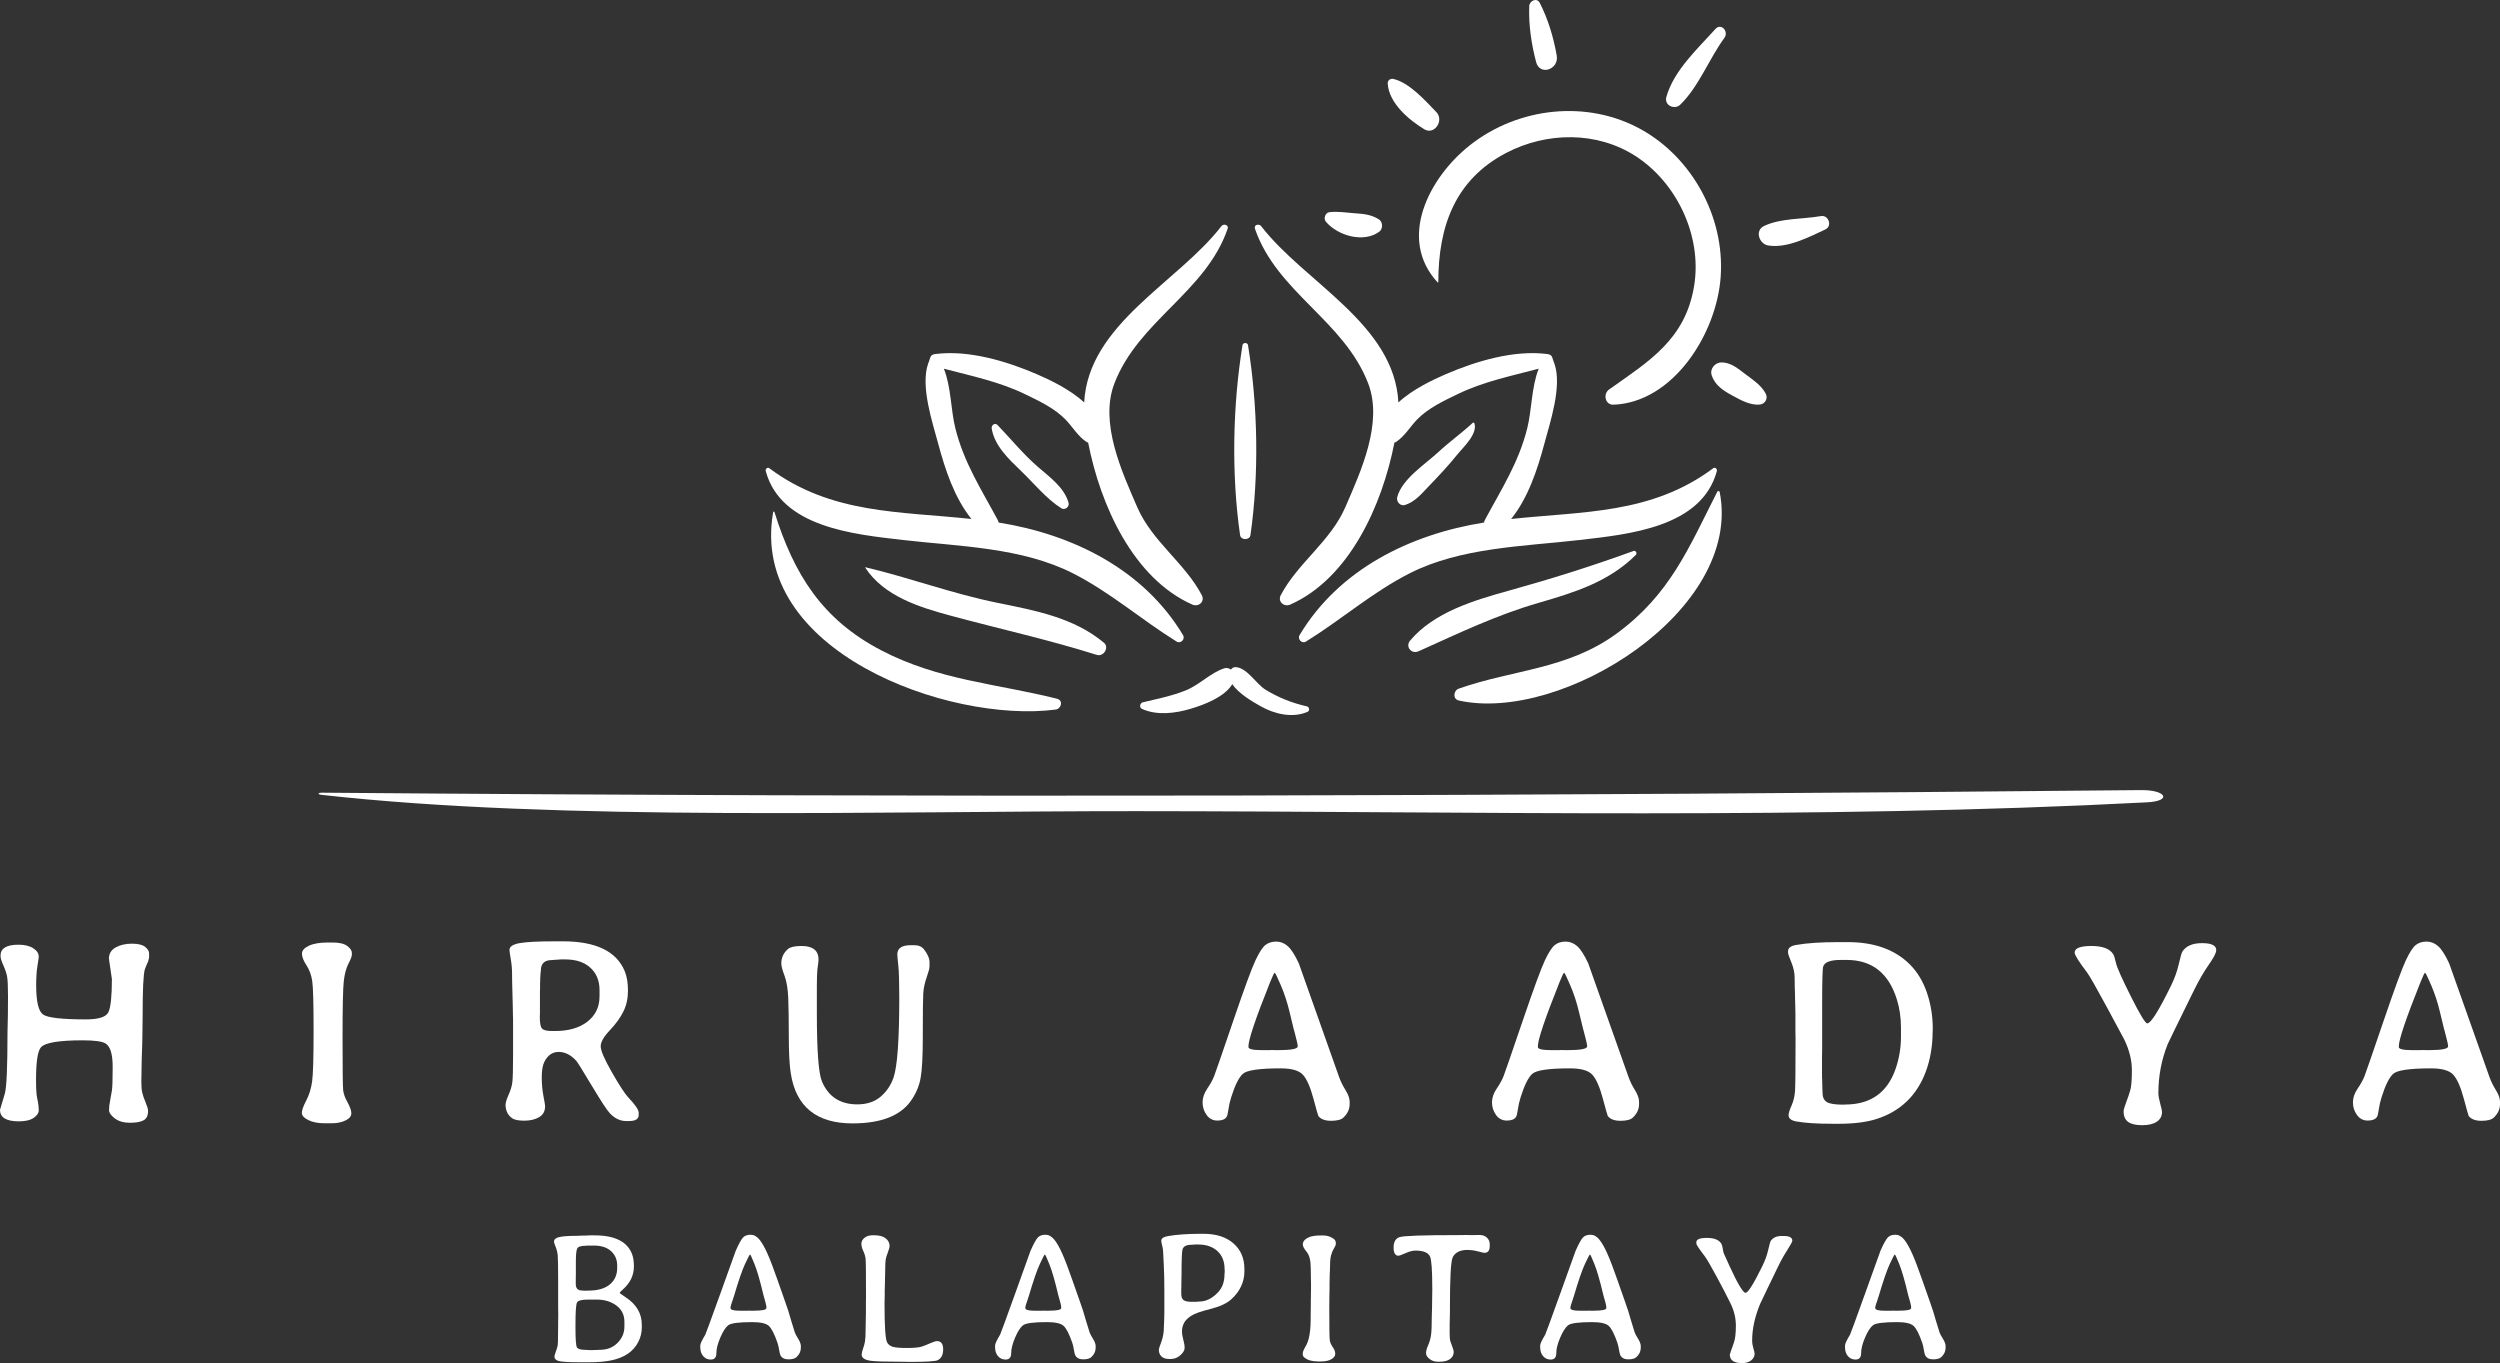 <?xml version="1.0" encoding="utf-8"?>
<!-- Generator: Adobe Illustrator 16.0.4, SVG Export Plug-In . SVG Version: 6.00 Build 0)  -->
<!DOCTYPE svg PUBLIC "-//W3C//DTD SVG 1.1//EN" "http://www.w3.org/Graphics/SVG/1.1/DTD/svg11.dtd">
<svg version="1.1" id="Ebene_1" xmlns="http://www.w3.org/2000/svg" xmlns:xlink="http://www.w3.org/1999/xlink" x="0px" y="0px"
	 width="187.772px" height="102.379px" viewBox="0 0 187.772 102.379" enable-background="new 0 0 187.772 102.379"
	 xml:space="preserve">
<rect x="0" y="0" width="187.772" height="102.379" fill="#333333" stroke="none"/>
<g>
	<g>
		<path fill="#FFFFFF" d="M160.805,59.344c-45.442,0.445-91.148,0.578-136.592,0.194c-0.363-0.005-0.368,0.125-0.08,0.16
			c17.875,2.012,42.318,1.216,61.239,1.227c25.172,0.013,51.025,0.641,75.888-0.663C163.153,60.164,162.717,59.326,160.805,59.344"
			/>
	</g>
	<g>
		<path fill="#FFFFFF" d="M8.404,73.537l-0.223-1.533c0-0.375,0.17-0.657,0.509-0.845c0.34-0.188,0.744-0.281,1.213-0.281
			c0.469,0,0.802,0.081,1,0.242c0.197,0.162,0.296,0.324,0.296,0.485v0.32l-0.078,0.301l-0.126,0.281l-0.117,0.302
			c-0.11,0.362-0.165,1.52-0.165,3.474l-0.02,1.611c0,0.181-0.006,0.449-0.019,0.806l-0.029,0.814
			c-0.02,0.815-0.029,1.399-0.029,1.752s0.024,0.628,0.073,0.825c0.049,0.197,0.133,0.438,0.252,0.723
			c0.12,0.285,0.18,0.492,0.18,0.621c0,0.35-0.112,0.586-0.335,0.709s-0.566,0.185-1.029,0.185c-0.462,0-0.839-0.108-1.13-0.325
			s-0.437-0.429-0.437-0.636s0.027-0.445,0.083-0.714c0.055-0.269,0.1-0.525,0.136-0.771c0.035-0.245,0.053-0.834,0.053-1.766
			s-0.175-1.511-0.524-1.737c-0.246-0.162-0.822-0.243-1.728-0.243c-1.779,0-2.824,0.175-3.135,0.524
			c-0.246,0.278-0.369,1.094-0.369,2.445c0,0.505,0.013,0.864,0.039,1.077l0.048,0.311l0.058,0.282
			c0.039,0.22,0.058,0.428,0.058,0.626c0,0.197-0.126,0.383-0.378,0.558c-0.252,0.175-0.627,0.262-1.125,0.262
			C0.469,84.221,0,83.934,0,83.358c0-0.013,0.12-0.414,0.359-1.203c0.136-0.453,0.204-1.99,0.204-4.61l0.009-0.397
			c0.006-0.369,0.013-0.66,0.02-0.874c0.006-0.213,0.01-0.697,0.01-1.45c0-0.754-0.024-1.254-0.073-1.5
			c-0.048-0.245-0.143-0.521-0.281-0.824c-0.139-0.305-0.209-0.544-0.209-0.719c0-0.55,0.45-0.825,1.349-0.825
			c0.466,0,0.836,0.09,1.111,0.268c0.275,0.178,0.412,0.39,0.412,0.636c0,0.058-0.032,0.284-0.097,0.679
			c-0.065,0.395-0.097,0.884-0.097,1.466c0,1.21,0.17,1.939,0.509,2.188c0.34,0.249,1.416,0.373,3.227,0.373
			c0.951,0,1.514-0.179,1.688-0.538S8.404,74.837,8.404,73.537z"/>
		<path fill="#FFFFFF" d="M24.933,84.367h-0.553c-0.499,0-0.907-0.08-1.228-0.242s-0.48-0.342-0.48-0.539s0.11-0.506,0.33-0.927
			c0.22-0.42,0.367-0.896,0.441-1.427c0.074-0.53,0.111-1.807,0.111-3.828s-0.034-3.261-0.102-3.717s-0.213-0.854-0.437-1.193
			c-0.223-0.34-0.334-0.628-0.334-0.864s0.173-0.435,0.519-0.597s0.82-0.242,1.422-0.242h0.369c0.492,0,0.854,0.085,1.087,0.257
			c0.233,0.171,0.35,0.348,0.35,0.528v0.137c0,0.116-0.086,0.339-0.257,0.669s-0.288,0.767-0.35,1.311
			c-0.062,0.543-0.092,1.981-0.092,4.313c0,2.333,0.016,3.632,0.048,3.896c0.032,0.266,0.142,0.566,0.33,0.902
			c0.188,0.337,0.281,0.61,0.281,0.82s-0.144,0.387-0.432,0.529C25.668,84.295,25.327,84.367,24.933,84.367z"/>
		<path fill="#FFFFFF" d="M38.47,73.944c-0.007-0.188-0.01-0.461-0.01-0.819c0-0.359-0.033-0.724-0.097-1.092
			c-0.064-0.369-0.097-0.596-0.097-0.68c0-0.252,0.252-0.424,0.757-0.515c0.504-0.091,1.391-0.136,2.659-0.136h0.602
			c2.471,0,4.018,0.747,4.639,2.242c0.162,0.395,0.243,0.881,0.243,1.46s-0.113,1.101-0.34,1.562
			c-0.226,0.463-0.567,0.936-1.023,1.417c-0.456,0.482-0.685,0.883-0.685,1.203s0.28,0.971,0.84,1.951
			c0.56,0.98,0.972,1.612,1.237,1.897c0.518,0.543,0.776,0.922,0.776,1.135v0.175c0,0.305-0.24,0.456-0.718,0.456H47.02
			c-0.44,0-0.844-0.193-1.213-0.582c-0.214-0.227-0.667-0.917-1.359-2.072c-0.692-1.154-1.077-1.773-1.155-1.858
			c-0.408-0.452-0.851-0.679-1.33-0.679c-0.479,0-0.841,0.256-1.087,0.767c-0.123,0.252-0.185,0.631-0.185,1.135
			c0,0.505,0.042,0.976,0.126,1.412c0.084,0.438,0.126,0.688,0.126,0.753c0,0.382-0.15,0.659-0.451,0.834s-0.675,0.263-1.121,0.263
			s-0.757-0.068-0.932-0.204c-0.311-0.239-0.466-0.569-0.466-0.99c0-0.161,0.076-0.412,0.228-0.752s0.246-0.655,0.282-0.946
			c0.035-0.291,0.053-0.957,0.053-1.999v-2.756l-0.01-0.291c-0.006-0.194-0.01-0.389-0.01-0.583l-0.029-1.145L38.47,73.944z
			 M41.449,77.438h0.242c1.022,0,1.834-0.236,2.436-0.709c0.602-0.472,0.903-1.103,0.903-1.892v-0.476
			c0-0.699-0.229-1.257-0.685-1.675c-0.456-0.417-1.088-0.626-1.897-0.626h-0.34l-0.087,0.01l-0.33,0.02
			c-0.116,0.014-0.197,0.02-0.242,0.02c-0.55,0-0.825,0.262-0.825,0.786l-0.029,0.252l-0.02,0.359c0,0.059,0,0.116,0,0.175
			l-0.01,0.097v0.446l-0.01,0.272v1.63l-0.01,0.271c0,0.447,0.055,0.731,0.165,0.854S41.067,77.438,41.449,77.438z"/>
		<path fill="#FFFFFF" d="M60.209,71.052c0.848,0,1.271,0.343,1.271,1.028l-0.02,0.233l-0.068,0.514
			c-0.026,0.298-0.039,0.719-0.039,1.262v1.999c0,2.809,0.126,4.517,0.378,5.125c0.479,1.151,1.362,1.73,2.649,1.736
			c0.725,0,1.312-0.192,1.761-0.577s0.771-0.858,0.966-1.422c0.291-0.834,0.437-2.843,0.437-6.026c0-1.165-0.024-1.965-0.073-2.402
			c-0.048-0.437-0.073-0.716-0.073-0.839c0-0.46,0.333-0.689,1-0.689h0.292c0.311,0,0.546,0.104,0.708,0.311
			c0.278,0.356,0.417,0.68,0.417,0.971v0.311c0,0.143-0.073,0.421-0.218,0.835s-0.23,0.813-0.252,1.198s-0.034,1.38-0.034,2.984
			c0,0.084,0,0.168,0,0.252c0,1.469-0.055,2.507-0.165,3.115c-0.117,0.641-0.375,1.232-0.776,1.776
			c-0.809,1.087-2.255,1.63-4.338,1.63c-2.704,0-4.25-1.255-4.639-3.766c-0.097-0.627-0.146-1.561-0.146-2.8
			c0-1.238-0.015-2.199-0.044-2.882c-0.029-0.683-0.123-1.234-0.281-1.654c-0.159-0.421-0.238-0.725-0.238-0.913
			c0-0.433,0.168-0.795,0.505-1.087C59.365,71.126,59.705,71.052,60.209,71.052z"/>
		<path fill="#FFFFFF" d="M101.37,82.747v0.193c0,0.369-0.156,0.702-0.467,1c-0.168,0.162-0.477,0.242-0.926,0.242
			c-0.451,0-0.77-0.119-0.957-0.358c-0.02-0.026-0.145-0.466-0.373-1.32c-0.23-0.854-0.488-1.444-0.777-1.771
			c-0.287-0.327-0.848-0.49-1.684-0.49c-1.592,0-2.538,0.138-2.838,0.412c-0.301,0.275-0.59,0.855-0.869,1.742
			c-0.104,0.323-0.174,0.634-0.213,0.932c-0.039,0.298-0.087,0.488-0.146,0.572c-0.116,0.175-0.344,0.263-0.684,0.263
			s-0.61-0.141-0.811-0.423c-0.201-0.281-0.301-0.595-0.301-0.941c0-0.346,0.118-0.691,0.354-1.038
			c0.236-0.346,0.407-0.656,0.514-0.932c0.107-0.274,0.579-1.642,1.417-4.101c0.838-2.458,1.4-3.991,1.689-4.6
			c0.287-0.608,0.539-0.995,0.756-1.16s0.484-0.247,0.801-0.247c0.318,0,0.605,0.113,0.865,0.34c0.258,0.227,0.535,0.66,0.834,1.3
			c0.006,0.02,1.016,2.866,3.027,8.541c0.109,0.311,0.27,0.634,0.477,0.97C101.267,82.209,101.37,82.5,101.37,82.747z
			 M95.993,78.875c0.982,0,1.475-0.094,1.475-0.282v-0.058c0-0.064-0.041-0.254-0.121-0.568c-0.08-0.313-0.127-0.498-0.141-0.553
			s-0.029-0.11-0.049-0.165s-0.115-0.449-0.285-1.184c-0.172-0.734-0.395-1.419-0.666-2.053s-0.426-0.951-0.465-0.951
			s-0.152,0.232-0.34,0.698c-1.088,2.718-1.631,4.325-1.631,4.823v0.059c0,0.155,0.333,0.233,1,0.233h0.65l0.086-0.01l0.32,0.01
			H95.993z"/>
		<path fill="#FFFFFF" d="M123.108,82.747v0.193c0,0.369-0.155,0.702-0.466,1c-0.169,0.162-0.478,0.242-0.927,0.242
			c-0.45,0-0.769-0.119-0.956-0.358c-0.02-0.026-0.145-0.466-0.374-1.32c-0.229-0.854-0.488-1.444-0.776-1.771
			c-0.288-0.327-0.849-0.49-1.684-0.49c-1.592,0-2.538,0.138-2.839,0.412c-0.301,0.275-0.59,0.855-0.868,1.742
			c-0.104,0.323-0.175,0.634-0.214,0.932s-0.087,0.488-0.146,0.572c-0.116,0.175-0.345,0.263-0.685,0.263
			c-0.339,0-0.609-0.141-0.81-0.423c-0.201-0.281-0.301-0.595-0.301-0.941c0-0.346,0.117-0.691,0.354-1.038
			c0.236-0.346,0.408-0.656,0.515-0.932c0.106-0.274,0.579-1.642,1.417-4.101c0.838-2.458,1.4-3.991,1.688-4.6
			s0.54-0.995,0.757-1.16s0.483-0.247,0.801-0.247s0.604,0.113,0.864,0.34c0.258,0.227,0.536,0.66,0.834,1.3
			c0.007,0.02,1.016,2.866,3.028,8.541c0.109,0.311,0.269,0.634,0.476,0.97C123.005,82.209,123.108,82.5,123.108,82.747z
			 M117.731,78.875c0.983,0,1.476-0.094,1.476-0.282v-0.058c0-0.064-0.041-0.254-0.122-0.568c-0.08-0.313-0.127-0.498-0.141-0.553
			c-0.013-0.055-0.028-0.11-0.048-0.165s-0.115-0.449-0.286-1.184c-0.172-0.734-0.394-1.419-0.665-2.053s-0.427-0.951-0.466-0.951
			s-0.152,0.232-0.34,0.698c-1.087,2.718-1.631,4.325-1.631,4.823v0.059c0,0.155,0.334,0.233,1,0.233h0.65l0.087-0.01l0.32,0.01
			H117.731z"/>
		<path fill="#FFFFFF" d="M134.803,74.177c-0.007-0.143-0.01-0.394-0.01-0.752c0-0.359-0.082-0.741-0.247-1.146
			s-0.248-0.633-0.248-0.685V71.44c0-0.239,0.204-0.395,0.611-0.466c0.796-0.142,1.857-0.213,3.184-0.213h0.689
			c1.992,0,3.548,0.56,4.668,1.679c0.562,0.562,0.989,1.271,1.28,2.125c0.292,0.854,0.438,1.757,0.438,2.708l-0.01,0.242
			c-0.007,1.081-0.179,2.074-0.515,2.979c-0.666,1.779-1.89,2.96-3.668,3.542c-0.758,0.246-1.715,0.369-2.873,0.369h-0.446
			c-1.178,0-2.09-0.059-2.737-0.175c-0.388-0.071-0.582-0.227-0.582-0.466c0-0.148,0.074-0.392,0.224-0.728
			c0.148-0.337,0.235-0.7,0.262-1.092c0.025-0.392,0.039-1.72,0.039-3.984l-0.01-0.456v-1.349l-0.039-1.767L134.803,74.177z
			 M142.78,77.855v-0.67c0-0.757-0.104-1.465-0.311-2.125c-0.615-1.974-1.87-2.96-3.766-2.96h-0.02h-0.427
			c-0.783,0-1.223,0.168-1.32,0.505c-0.052,0.175-0.077,1.106-0.077,2.795v3.387l-0.01,0.611v1.505l0.01,0.155l0.01,0.437
			l0.02,0.592c0,0.317,0.104,0.543,0.311,0.68c0.207,0.136,0.621,0.203,1.242,0.203l0.146-0.01c1.902,0,3.164-0.89,3.785-2.669
			C142.645,79.501,142.78,78.69,142.78,77.855z"/>
		<path fill="#FFFFFF" d="M165.393,70.838c0.712,0,1.067,0.175,1.067,0.524c0,0.2-0.188,0.566-0.562,1.097s-0.767,1.213-1.174,2.048
			c-1.242,2.529-1.88,3.836-1.912,3.92c-0.466,1.165-0.699,2.392-0.699,3.679c0,0.194,0.046,0.454,0.136,0.781
			c0.091,0.326,0.137,0.535,0.137,0.626c0,0.316-0.13,0.562-0.389,0.737s-0.626,0.262-1.102,0.262s-0.826-0.082-1.053-0.247
			s-0.34-0.429-0.34-0.791c0-0.116,0.063-0.34,0.189-0.67s0.229-0.636,0.311-0.917s0.121-0.787,0.121-1.519s-0.19-1.494-0.572-2.29
			c-0.059-0.117-0.49-0.921-1.296-2.412s-1.306-2.366-1.499-2.625c-0.621-0.815-0.932-1.313-0.932-1.494
			c0-0.33,0.422-0.495,1.267-0.495c0.844,0,1.393,0.213,1.645,0.641c0.052,0.091,0.116,0.306,0.194,0.646
			c0.077,0.339,0.452,1.179,1.126,2.518c0.672,1.34,1.08,2.009,1.223,2.009c0.265,0,0.86-0.944,1.785-2.833
			c0.266-0.544,0.46-1.084,0.582-1.621c0.123-0.537,0.214-0.851,0.272-0.941C164.189,71.049,164.681,70.838,165.393,70.838z"/>
		<path fill="#FFFFFF" d="M187.772,82.747v0.193c0,0.369-0.155,0.702-0.466,1c-0.169,0.162-0.478,0.242-0.927,0.242
			c-0.45,0-0.769-0.119-0.956-0.358c-0.02-0.026-0.145-0.466-0.374-1.32c-0.229-0.854-0.488-1.444-0.776-1.771
			c-0.288-0.327-0.849-0.49-1.684-0.49c-1.592,0-2.538,0.138-2.839,0.412c-0.301,0.275-0.59,0.855-0.868,1.742
			c-0.104,0.323-0.175,0.634-0.214,0.932s-0.087,0.488-0.146,0.572c-0.116,0.175-0.345,0.263-0.685,0.263
			c-0.339,0-0.609-0.141-0.81-0.423c-0.201-0.281-0.301-0.595-0.301-0.941c0-0.346,0.117-0.691,0.354-1.038
			c0.236-0.346,0.408-0.656,0.515-0.932c0.106-0.274,0.579-1.642,1.417-4.101c0.838-2.458,1.4-3.991,1.688-4.6
			s0.54-0.995,0.757-1.16s0.483-0.247,0.801-0.247s0.604,0.113,0.864,0.34c0.258,0.227,0.536,0.66,0.834,1.3
			c0.007,0.02,1.016,2.866,3.028,8.541c0.109,0.311,0.269,0.634,0.476,0.97C187.669,82.209,187.772,82.5,187.772,82.747z
			 M182.396,78.875c0.983,0,1.476-0.094,1.476-0.282v-0.058c0-0.064-0.041-0.254-0.122-0.568c-0.08-0.313-0.127-0.498-0.141-0.553
			c-0.013-0.055-0.028-0.11-0.048-0.165s-0.115-0.449-0.286-1.184c-0.172-0.734-0.394-1.419-0.665-2.053s-0.427-0.951-0.466-0.951
			s-0.152,0.232-0.34,0.698c-1.087,2.718-1.631,4.325-1.631,4.823v0.059c0,0.155,0.334,0.233,1,0.233h0.65l0.087-0.01l0.32,0.01
			H182.396z"/>
	</g>
	<g>
		<path fill="#FFFFFF" d="M44.657,92.787c1.536,0,2.478,0.478,2.826,1.434c0.086,0.24,0.129,0.539,0.129,0.896
			c0,0.671-0.278,1.25-0.835,1.739c-0.154,0.136-0.231,0.218-0.231,0.244c0,0.027,0.156,0.146,0.469,0.354
			c0.792,0.521,1.189,1.202,1.189,2.045v0.17c0,0.009,0,0.019,0,0.027s0,0.018,0,0.027c0,0.366-0.088,0.725-0.265,1.073
			c-0.371,0.729-1.069,1.193-2.092,1.393c-0.448,0.086-0.992,0.129-1.63,0.129h-0.639c-0.865,0-1.404-0.031-1.617-0.095
			s-0.319-0.17-0.319-0.319c0-0.068,0.036-0.199,0.109-0.395c0.072-0.194,0.118-0.348,0.136-0.458
			c0.018-0.111,0.027-0.454,0.027-1.029l0.007-0.489c0-0.109,0-0.218,0-0.326l0.006-0.326v-0.333l-0.006-0.326v-1.956
			c0-1.087-0.01-1.743-0.031-1.967c-0.021-0.225-0.073-0.44-0.156-0.648c-0.084-0.209-0.125-0.338-0.125-0.388
			c0-0.172,0.133-0.289,0.4-0.35c0.268-0.062,0.718-0.092,1.352-0.092l0.319-0.014c0.109-0.005,0.217-0.007,0.326-0.007l0.319-0.014
			H44.657z M46.899,99.634v-0.36c0-0.516-0.202-0.922-0.605-1.219c-0.403-0.297-0.895-0.445-1.474-0.445h-0.659
			c-0.476,0-0.751,0.076-0.826,0.228c-0.075,0.152-0.112,0.708-0.112,1.668v0.204c0,0.878,0.037,1.378,0.112,1.498
			c0.075,0.119,0.3,0.18,0.676,0.18c0.082,0.009,0.145,0.014,0.19,0.014h0.068l0.204,0.007l0.068-0.007l0.271-0.007l0.272-0.014
			c0.521,0,0.953-0.172,1.297-0.517C46.727,100.52,46.899,100.11,46.899,99.634z M43.244,96.421c0,0.335,0.145,0.503,0.435,0.503
			l0.109,0.013l0.217,0.007h0.054l0.061-0.007h0.055c0.715,0,1.258-0.153,1.627-0.462c0.369-0.308,0.554-0.72,0.554-1.236v-0.189
			c0-0.439-0.153-0.799-0.459-1.077c-0.306-0.278-0.73-0.418-1.273-0.418h-0.51c-0.072,0.01-0.125,0.014-0.156,0.014
			c-0.353,0-0.559,0.078-0.618,0.234c-0.059,0.156-0.088,0.479-0.088,0.968v0.938l-0.006,0.184V96.421z"/>
		<path fill="#FFFFFF" d="M60.151,101.102v0.129c0,0.268-0.109,0.5-0.326,0.699c-0.123,0.113-0.326,0.17-0.611,0.17
			c-0.286,0-0.482-0.1-0.591-0.299c-0.036-0.067-0.07-0.203-0.102-0.407c-0.032-0.204-0.073-0.381-0.123-0.53
			c-0.231-0.67-0.451-1.098-0.659-1.284c-0.208-0.186-0.625-0.278-1.25-0.278c-1.001,0-1.601,0.081-1.8,0.241
			c-0.199,0.161-0.396,0.47-0.591,0.928c-0.194,0.457-0.292,0.846-0.292,1.165s-0.14,0.479-0.421,0.479
			c-0.231,0-0.42-0.085-0.567-0.255c-0.147-0.17-0.221-0.393-0.221-0.669v-0.136c0-0.122,0.126-0.394,0.38-0.815
			c0.027-0.04,0.415-1.099,1.162-3.176c0.747-2.076,1.121-3.117,1.121-3.121c0.24-0.539,0.425-0.874,0.557-1.006
			c0.131-0.131,0.318-0.197,0.561-0.197s0.461,0.118,0.656,0.354c0.194,0.235,0.397,0.59,0.608,1.063
			c0.21,0.473,0.464,1.138,0.761,1.994c0.297,0.855,0.495,1.421,0.595,1.694c0.099,0.274,0.169,0.479,0.21,0.615l0.204,0.692
			c0.159,0.525,0.255,0.837,0.289,0.935c0.034,0.098,0.118,0.254,0.251,0.469C60.084,100.77,60.151,100.953,60.151,101.102z
			 M57.562,98.249v-0.095c0-0.091-0.075-0.39-0.224-0.897c-0.245-1.041-0.465-1.808-0.663-2.299
			c-0.197-0.491-0.31-0.737-0.339-0.737c-0.03,0-0.154,0.235-0.374,0.706c-0.22,0.472-0.5,1.284-0.839,2.439l-0.041,0.115
			l-0.034,0.115c-0.122,0.326-0.183,0.541-0.183,0.646c0,0.136,0.226,0.204,0.679,0.204h0.591l0.062-0.007l0.176,0.007h0.231
			C57.243,98.446,57.562,98.38,57.562,98.249z"/>
		<path fill="#FFFFFF" d="M67.05,101.156c0.19,0.06,0.55,0.089,1.08,0.089s0.901-0.036,1.114-0.108
			c0.213-0.073,0.431-0.159,0.655-0.259c0.225-0.1,0.384-0.149,0.479-0.149c0.308,0,0.462,0.207,0.462,0.622
			c0,0.414-0.143,0.687-0.428,0.818c-0.177,0.081-0.893,0.122-2.147,0.122l-0.169-0.007l-0.517-0.007
			c-1.109,0-1.83-0.022-2.16-0.067c-0.466-0.063-0.7-0.218-0.7-0.462c0-0.113,0.034-0.263,0.102-0.449
			c0.068-0.186,0.118-0.371,0.149-0.557c0.031-0.186,0.047-0.51,0.047-0.972l0.021-1.188v-0.863l0.007-0.346
			c0-1.698-0.01-2.641-0.031-2.826s-0.078-0.38-0.173-0.581c-0.095-0.201-0.143-0.386-0.143-0.554c0-0.167,0.077-0.314,0.231-0.441
			s0.351-0.19,0.591-0.19h0.163c0.367,0,0.647,0.077,0.842,0.231c0.194,0.153,0.292,0.349,0.292,0.584
			c0,0.081-0.042,0.232-0.125,0.452c-0.084,0.22-0.14,0.398-0.167,0.536c-0.027,0.139-0.041,0.463-0.041,0.975l-0.027,1.189
			l-0.007,0.17v0.346l-0.014,0.687c0,1.681,0.065,2.641,0.197,2.88C66.722,100.989,66.86,101.097,67.05,101.156z"/>
		<path fill="#FFFFFF" d="M82.293,101.102v0.129c0,0.268-0.109,0.5-0.326,0.699c-0.123,0.113-0.326,0.17-0.611,0.17
			c-0.286,0-0.482-0.1-0.591-0.299c-0.036-0.067-0.07-0.203-0.102-0.407c-0.032-0.204-0.073-0.381-0.123-0.53
			c-0.231-0.67-0.451-1.098-0.659-1.284c-0.208-0.186-0.625-0.278-1.25-0.278c-1.001,0-1.601,0.081-1.8,0.241
			c-0.199,0.161-0.396,0.47-0.591,0.928c-0.194,0.457-0.292,0.846-0.292,1.165s-0.14,0.479-0.421,0.479
			c-0.231,0-0.42-0.085-0.567-0.255c-0.147-0.17-0.221-0.393-0.221-0.669v-0.136c0-0.122,0.126-0.394,0.38-0.815
			c0.027-0.04,0.415-1.099,1.162-3.176c0.747-2.076,1.121-3.117,1.121-3.121c0.24-0.539,0.425-0.874,0.557-1.006
			c0.131-0.131,0.318-0.197,0.561-0.197s0.461,0.118,0.656,0.354c0.194,0.235,0.397,0.59,0.608,1.063
			c0.21,0.473,0.464,1.138,0.761,1.994c0.297,0.855,0.495,1.421,0.595,1.694c0.099,0.274,0.169,0.479,0.21,0.615l0.204,0.692
			c0.159,0.525,0.255,0.837,0.289,0.935c0.034,0.098,0.118,0.254,0.251,0.469C82.226,100.77,82.293,100.953,82.293,101.102z
			 M79.705,98.249v-0.095c0-0.091-0.075-0.39-0.224-0.897c-0.245-1.041-0.465-1.808-0.663-2.299
			c-0.197-0.491-0.31-0.737-0.339-0.737c-0.03,0-0.154,0.235-0.374,0.706c-0.22,0.472-0.5,1.284-0.839,2.439l-0.041,0.115
			l-0.034,0.115c-0.122,0.326-0.183,0.541-0.183,0.646c0,0.136,0.226,0.204,0.679,0.204h0.591l0.062-0.007l0.176,0.007h0.231
			C79.385,98.446,79.705,98.38,79.705,98.249z"/>
		<path fill="#FFFFFF" d="M93.466,95.47c0,0.815-0.328,1.521-0.985,2.119c-0.34,0.309-0.868,0.552-1.583,0.73
			c-0.716,0.179-1.201,0.354-1.457,0.526c-0.256,0.173-0.43,0.354-0.523,0.547c-0.093,0.192-0.14,0.389-0.14,0.588
			s0.033,0.415,0.099,0.648c0.065,0.233,0.099,0.438,0.099,0.611c0,0.175-0.105,0.357-0.316,0.547
			c-0.21,0.19-0.452,0.285-0.724,0.285h-0.129c-0.249,0-0.439-0.062-0.571-0.189s-0.197-0.299-0.197-0.517
			c0-0.05,0.063-0.245,0.19-0.588c0.127-0.342,0.19-0.717,0.19-1.124l0.02-0.469l0.014-0.618v-1.65c0-0.693-0.014-1.317-0.041-1.872
			c-0.027-0.555-0.044-0.903-0.051-1.046c-0.006-0.143-0.031-0.296-0.075-0.459c-0.043-0.163-0.064-0.278-0.064-0.346
			c0-0.173,0.159-0.288,0.476-0.347c0.657-0.118,1.499-0.177,2.527-0.177h0.163c0.956,0,1.707,0.24,2.255,0.72
			c0.548,0.48,0.822,1.119,0.822,1.916V95.47z M88.724,97.175c0,0.24,0.061,0.4,0.184,0.482c0.122,0.081,0.324,0.122,0.604,0.122
			h0.319c0.122-0.014,0.204-0.021,0.245-0.021c0.507,0,0.98-0.235,1.419-0.706c0.317-0.34,0.476-0.788,0.476-1.346l0.014-0.149
			v-0.156l-0.007-0.074c0-0.575-0.179-1.028-0.537-1.358c-0.358-0.331-0.845-0.496-1.46-0.496h-0.19
			c-0.122,0.014-0.224,0.021-0.306,0.021c-0.371,0-0.593,0.113-0.666,0.339c-0.05,0.159-0.075,0.793-0.075,1.902l-0.007,0.211v0.278
			l-0.007,0.143c0,0.091,0,0.182,0,0.271l-0.007,0.204V97.175z"/>
		<path fill="#FFFFFF" d="M98.463,96.183l-0.014-0.944c0-0.557-0.1-0.957-0.299-1.202c-0.199-0.244-0.299-0.433-0.299-0.563
			c0-0.227,0.152-0.408,0.455-0.544c0.204-0.091,0.517-0.136,0.938-0.136h0.13c0.299,0,0.562,0.082,0.787,0.245
			c0.113,0.081,0.17,0.186,0.17,0.312v0.096c0,0.059-0.048,0.17-0.146,0.333s-0.171,0.345-0.221,0.547
			c-0.05,0.201-0.075,0.567-0.075,1.097l-0.014,0.271l-0.014,0.673c0,0.136,0,0.271,0,0.408l-0.014,0.679c0,0.091,0,0.182,0,0.271
			l-0.006,0.408c0,1.526,0.012,2.371,0.037,2.534c0.024,0.162,0.1,0.334,0.224,0.513c0.125,0.179,0.188,0.346,0.188,0.502
			s-0.097,0.292-0.289,0.404c-0.192,0.113-0.447,0.17-0.765,0.17h-0.251c-0.431,0-0.763-0.095-0.999-0.285
			c-0.09-0.072-0.136-0.147-0.136-0.224v-0.096c0-0.117,0.075-0.301,0.225-0.55c0.235-0.395,0.357-1.026,0.367-1.896
			c0.004-0.398,0.006-0.644,0.006-0.733l0.007-0.408c0-0.136,0-0.271,0-0.407l0.007-0.271c0-0.091,0-0.182,0-0.272l0.007-0.129
			v-0.666L98.463,96.183z"/>
		<path fill="#FFFFFF" d="M108.903,98.174c0,0.126,0,0.253,0,0.38l-0.021,0.944v0.68c0,0.267,0.018,0.456,0.054,0.567
			c0.036,0.11,0.088,0.251,0.153,0.421s0.099,0.293,0.099,0.37c0,0.222-0.092,0.4-0.275,0.536c-0.184,0.137-0.436,0.204-0.758,0.204
			h-0.17c-0.23,0-0.435-0.067-0.611-0.204c-0.176-0.136-0.265-0.282-0.265-0.441c0-0.158,0.051-0.352,0.153-0.58
			c0.102-0.229,0.174-0.477,0.217-0.744s0.064-0.788,0.064-1.562l0.014-0.388l0.021-1.528c0-1.391-0.057-2.208-0.17-2.452
			c-0.136-0.299-0.503-0.448-1.101-0.448c-0.203,0-0.45,0.064-0.74,0.193s-0.467,0.193-0.53,0.193c-0.244,0-0.366-0.207-0.366-0.621
			c0-0.415,0.149-0.673,0.448-0.774c0.299-0.103,1.753-0.153,4.361-0.153l0.57-0.007h0.19l0.184,0.007l0.55-0.007h0.17
			c0.222,0,0.402,0.067,0.54,0.201c0.139,0.133,0.207,0.295,0.207,0.485v0.149c0,0.335-0.133,0.503-0.4,0.503
			c-0.055,0-0.215-0.036-0.482-0.109c-0.268-0.072-0.541-0.108-0.822-0.108c-0.28,0-0.516,0.055-0.706,0.163
			s-0.319,0.254-0.388,0.435C108.966,94.827,108.903,96.059,108.903,98.174z"/>
		<path fill="#FFFFFF" d="M123.235,101.102v0.129c0,0.268-0.108,0.5-0.326,0.699c-0.122,0.113-0.326,0.17-0.611,0.17
			s-0.482-0.1-0.591-0.299c-0.036-0.067-0.07-0.203-0.103-0.407c-0.031-0.204-0.072-0.381-0.122-0.53
			c-0.23-0.67-0.45-1.098-0.659-1.284c-0.208-0.186-0.625-0.278-1.25-0.278c-1.001,0-1.601,0.081-1.8,0.241
			c-0.199,0.161-0.396,0.47-0.591,0.928c-0.195,0.457-0.292,0.846-0.292,1.165s-0.141,0.479-0.422,0.479
			c-0.23,0-0.42-0.085-0.567-0.255c-0.146-0.17-0.221-0.393-0.221-0.669v-0.136c0-0.122,0.127-0.394,0.381-0.815
			c0.027-0.04,0.414-1.099,1.161-3.176c0.748-2.076,1.121-3.117,1.121-3.121c0.24-0.539,0.426-0.874,0.558-1.006
			c0.131-0.131,0.317-0.197,0.561-0.197c0.242,0,0.46,0.118,0.655,0.354c0.194,0.235,0.397,0.59,0.607,1.063
			c0.211,0.473,0.465,1.138,0.762,1.994c0.296,0.855,0.494,1.421,0.594,1.694c0.1,0.274,0.17,0.479,0.211,0.615l0.204,0.692
			c0.158,0.525,0.254,0.837,0.288,0.935s0.118,0.254,0.252,0.469C123.168,100.77,123.235,100.953,123.235,101.102z M120.646,98.249
			v-0.095c0-0.091-0.074-0.39-0.224-0.897c-0.245-1.041-0.466-1.808-0.662-2.299c-0.197-0.491-0.311-0.737-0.34-0.737
			s-0.154,0.235-0.374,0.706c-0.22,0.472-0.499,1.284-0.839,2.439l-0.041,0.115l-0.033,0.115c-0.123,0.326-0.184,0.541-0.184,0.646
			c0,0.136,0.227,0.204,0.679,0.204h0.592l0.061-0.007l0.177,0.007h0.231C120.328,98.446,120.646,98.38,120.646,98.249z"/>
		<path fill="#FFFFFF" d="M133.804,92.834h0.17c0.43,0,0.646,0.117,0.646,0.354c0,0.076-0.132,0.32-0.395,0.729
			c-0.263,0.41-0.508,0.856-0.737,1.339c-0.229,0.482-0.484,1.012-0.768,1.59c-0.282,0.577-0.454,0.936-0.513,1.076
			c-0.403,0.965-0.604,1.887-0.604,2.765c0,0.19,0.03,0.387,0.092,0.588c0.062,0.202,0.092,0.329,0.092,0.384
			c0,0.209-0.086,0.381-0.258,0.517c-0.173,0.136-0.399,0.204-0.68,0.204c-0.616,0-0.924-0.213-0.924-0.639
			c0-0.032,0.1-0.324,0.299-0.877c0.104-0.289,0.156-0.72,0.156-1.29c0-0.571-0.133-1.127-0.397-1.668s-0.617-1.22-1.057-2.035
			c-0.439-0.814-0.74-1.329-0.903-1.542c-0.407-0.534-0.611-0.84-0.611-0.917v-0.115c0-0.213,0.266-0.319,0.798-0.319
			s0.889,0.141,1.07,0.421c0.045,0.068,0.083,0.191,0.112,0.37c0.029,0.18,0.054,0.298,0.074,0.357
			c0.021,0.059,0.171,0.392,0.452,0.998c0.606,1.318,1.003,1.977,1.188,1.977s0.607-0.67,1.264-2.011
			c0.199-0.402,0.346-0.807,0.438-1.212s0.159-0.636,0.2-0.689C133.181,92.952,133.446,92.834,133.804,92.834z"/>
		<path fill="#FFFFFF" d="M146.131,101.102v0.129c0,0.268-0.108,0.5-0.326,0.699c-0.122,0.113-0.326,0.17-0.611,0.17
			s-0.482-0.1-0.591-0.299c-0.036-0.067-0.07-0.203-0.103-0.407c-0.031-0.204-0.072-0.381-0.122-0.53
			c-0.23-0.67-0.45-1.098-0.659-1.284c-0.208-0.186-0.625-0.278-1.25-0.278c-1.001,0-1.601,0.081-1.8,0.241
			c-0.199,0.161-0.396,0.47-0.591,0.928c-0.195,0.457-0.292,0.846-0.292,1.165s-0.141,0.479-0.422,0.479
			c-0.23,0-0.42-0.085-0.567-0.255c-0.146-0.17-0.221-0.393-0.221-0.669v-0.136c0-0.122,0.127-0.394,0.381-0.815
			c0.027-0.04,0.414-1.099,1.161-3.176c0.748-2.076,1.121-3.117,1.121-3.121c0.24-0.539,0.426-0.874,0.558-1.006
			c0.131-0.131,0.317-0.197,0.561-0.197c0.242,0,0.46,0.118,0.655,0.354c0.194,0.235,0.397,0.59,0.607,1.063
			c0.211,0.473,0.465,1.138,0.762,1.994c0.296,0.855,0.494,1.421,0.594,1.694c0.1,0.274,0.17,0.479,0.211,0.615l0.204,0.692
			c0.158,0.525,0.254,0.837,0.288,0.935s0.118,0.254,0.252,0.469C146.063,100.77,146.131,100.953,146.131,101.102z M143.542,98.249
			v-0.095c0-0.091-0.074-0.39-0.224-0.897c-0.245-1.041-0.466-1.808-0.662-2.299c-0.197-0.491-0.311-0.737-0.34-0.737
			s-0.154,0.235-0.374,0.706c-0.22,0.472-0.499,1.284-0.839,2.439l-0.041,0.115l-0.033,0.115c-0.123,0.326-0.184,0.541-0.184,0.646
			c0,0.136,0.227,0.204,0.679,0.204h0.592l0.061-0.007l0.177,0.007h0.231C143.224,98.446,143.542,98.38,143.542,98.249z"/>
	</g>
	<g>
		<path fill="#FFFFFF" d="M129.241,20.749c0.299-4.505-2.186-8.916-5.959-11.018c-4.039-2.259-9.248-1.701-12.9,1.194
			c-3.049,2.417-5.434,7.002-2.406,10.284c0.021,0.021,0.056,0.003,0.055-0.023c0-4.216,1.274-7.704,5.107-9.706
			c3.027-1.578,6.806-1.639,9.725,0.254c3.052,1.979,4.986,5.946,4.386,9.708c-0.652,4.07-3.419,5.701-6.39,7.809
			c-0.478,0.34-0.294,1.167,0.319,1.145C125.652,30.239,128.954,25.077,129.241,20.749"/>
		<path fill="#FFFFFF" d="M128.847,2.173c-1.32,1.472-3.126,3.111-3.688,5.105c-0.181,0.646,0.623,0.991,1.038,0.588
			c1.389-1.34,2.169-3.45,3.317-5.015C129.872,2.362,129.269,1.705,128.847,2.173"/>
		<path fill="#FFFFFF" d="M116.923,4.171c-0.243-1.382-0.644-2.711-1.271-3.954c-0.215-0.421-0.776-0.168-0.793,0.248
			c-0.051,1.417,0.16,2.824,0.514,4.19C115.653,5.724,117.108,5.217,116.923,4.171"/>
		<path fill="#FFFFFF" d="M107.884,8.422c-0.841-0.872-2.046-2.234-3.251-2.498c-0.203-0.04-0.421,0.121-0.405,0.351
			c0.096,1.489,1.61,2.743,2.749,3.434C107.734,10.168,108.485,9.055,107.884,8.422"/>
		<path fill="#FFFFFF" d="M103.578,16.484c-0.586-0.375-1.148-0.417-1.825-0.466c-0.648-0.048-1.252-0.154-1.903-0.081
			c-0.313,0.035-0.468,0.481-0.259,0.722c0.905,1.055,2.84,1.608,4.012,0.738C103.876,17.194,103.873,16.672,103.578,16.484"/>
		<path fill="#FFFFFF" d="M136.772,16.229c-1.377,0.245-2.971,0.141-4.258,0.734c-0.747,0.341-0.383,1.363,0.288,1.473
			c1.41,0.233,3.043-0.614,4.299-1.204C137.648,16.977,137.334,16.13,136.772,16.229"/>
		<path fill="#FFFFFF" d="M132.622,29.569c-0.322-0.625-0.952-1.033-1.491-1.438c-0.574-0.431-1.135-0.936-1.877-0.908
			c-0.438,0.018-0.846,0.48-0.693,0.954c0.251,0.78,0.9,1.177,1.57,1.54c0.614,0.335,1.333,0.736,2.04,0.669
			C132.562,30.351,132.817,29.945,132.622,29.569"/>
	</g>
	<path fill="#FFFFFF" d="M129.163,36.95c-0.017-0.08-0.142-0.095-0.178-0.021c-2.151,4.232-3.549,7.72-7.553,10.651
		c-3.699,2.71-7.767,2.701-11.863,4.142c-0.402,0.142-0.478,0.783,0,0.891C117.288,54.34,130.921,45.863,129.163,36.95z"/>
	<path fill="#FFFFFF" d="M128.683,35.165c-4.646,3.472-9.811,3.234-15.185,3.816c1.287-1.599,1.983-3.737,2.498-5.66
		c0.422-1.579,1.346-4.306,0.756-6.007c-0.192-0.428-0.104-0.668-0.536-0.723c-2.509-0.32-5.345,0.532-7.622,1.512
		c-0.961,0.414-2.511,1.144-3.562,2.126c-0.304-5.899-7.066-9.026-10.308-13.244c-0.16-0.209-0.57-0.101-0.466,0.197
		c1.642,4.771,6.688,6.895,8.504,11.614c1.137,2.958-0.556,6.622-1.714,9.293c-1.121,2.589-3.562,4.171-4.851,6.612
		c-0.255,0.486,0.245,0.912,0.709,0.71c4.438-1.967,6.912-7.459,7.828-12.172c0.032-0.011,0.068-0.01,0.099-0.03
		c0.679-0.438,1.057-1.142,1.62-1.716c0.826-0.843,1.97-1.378,3.018-1.886c1.936-0.941,4.037-1.37,6.1-1.915
		c-0.542,1.345-0.52,3.098-0.855,4.448c-0.648,2.614-1.951,4.601-3.191,6.919c-0.036,0.065-0.048,0.128-0.063,0.188
		c-5.552,0.886-10.89,3.511-13.854,8.457c-0.18,0.302,0.18,0.673,0.482,0.483c2.659-1.646,4.984-3.702,7.787-5.126
		c3.858-1.957,8.561-2.018,12.775-2.504c3.672-0.426,9.162-0.943,10.302-5.186C128.992,35.228,128.819,35.064,128.683,35.165z"/>
	<path fill="#FFFFFF" d="M57.778,35.165c4.646,3.472,9.811,3.234,15.187,3.816c-1.288-1.599-1.984-3.737-2.499-5.66
		c-0.423-1.579-1.347-4.306-0.756-6.007c0.192-0.428,0.103-0.668,0.536-0.723c2.509-0.32,5.345,0.532,7.624,1.512
		c0.959,0.414,2.508,1.144,3.562,2.126c0.304-5.899,7.066-9.026,10.307-13.244c0.162-0.209,0.57-0.101,0.467,0.197
		c-1.643,4.771-6.689,6.895-8.504,11.614c-1.137,2.958,0.556,6.622,1.713,9.293c1.122,2.589,3.563,4.171,4.85,6.612
		c0.256,0.486-0.245,0.912-0.709,0.71c-4.436-1.967-6.912-7.459-7.827-12.172c-0.032-0.011-0.068-0.01-0.099-0.03
		c-0.679-0.438-1.056-1.142-1.619-1.716c-0.827-0.843-1.97-1.378-3.019-1.886c-1.935-0.941-4.038-1.37-6.1-1.915
		c0.543,1.345,0.521,3.098,0.856,4.448c0.648,2.614,1.95,4.601,3.192,6.919c0.035,0.065,0.047,0.128,0.064,0.188
		c5.55,0.886,10.888,3.511,13.852,8.457c0.182,0.302-0.179,0.673-0.482,0.483c-2.659-1.646-4.984-3.702-7.786-5.126
		c-3.858-1.957-8.561-2.018-12.775-2.504c-3.673-0.426-9.165-0.943-10.303-5.186C57.471,35.228,57.643,35.064,57.778,35.165z"/>
	<path fill="#FFFFFF" d="M79.393,52.481c-4.615-1.15-8.866-1.385-13.177-3.621c-4.482-2.325-6.585-5.736-8.049-10.403
		c-0.013-0.043-0.084-0.049-0.094,0c-1.853,10.446,13.18,15.88,21.209,14.839C79.713,53.238,79.883,52.606,79.393,52.481z"/>
	<path fill="#FFFFFF" d="M98.164,53.057c-1.117-0.257-2.121-0.649-3.104-1.249c-0.73-0.446-1.399-1.682-2.278-1.701
		c-0.139-0.003-0.245,0.076-0.325,0.18c-0.144-0.094-0.311-0.148-0.492-0.094c-1.024,0.322-1.861,1.238-2.894,1.657
		c-1.059,0.429-2.139,0.636-3.24,0.901c-0.213,0.052-0.277,0.392-0.064,0.49c1.135,0.521,2.524,0.337,3.686-0.013
		c0.993-0.298,2.512-0.866,3.104-1.843c0.481,0.73,1.58,1.351,2.142,1.667c1.028,0.583,2.401,0.905,3.518,0.407
		C98.393,53.381,98.339,53.097,98.164,53.057z"/>
	<path fill="#FFFFFF" d="M93.735,25.917c-0.034-0.204-0.377-0.204-0.411,0c-0.741,4.558-0.841,9.713-0.182,14.283
		c0.056,0.386,0.719,0.386,0.776,0C94.577,35.63,94.477,30.476,93.735,25.917z"/>
	<path fill="#FFFFFF" d="M110.741,31.796c-0.02-0.058-0.086-0.076-0.131-0.033c-0.812,0.757-1.743,1.417-2.566,2.181
		c-1.001,0.931-2.738,2.021-3.1,3.393c-0.088,0.34,0.234,0.708,0.592,0.59c0.752-0.247,1.211-0.815,1.75-1.378
		c0.738-0.772,1.47-1.537,2.139-2.373C109.87,33.619,111.002,32.605,110.741,31.796z"/>
	<path fill="#FFFFFF" d="M77.939,35.052c-1.113-0.971-2-2.072-3.015-3.128c-0.2-0.206-0.476,0.015-0.439,0.255
		c0.203,1.294,1.282,2.307,2.184,3.173c0.96,0.919,1.918,2.112,3.043,2.821c0.277,0.177,0.633-0.113,0.544-0.419
		C79.925,36.594,78.81,35.812,77.939,35.052z"/>
	<path fill="#FFFFFF" d="M82.916,48.276c-2.269-1.896-5.17-2.422-8.006-3c-3.396-0.688-6.569-1.88-9.904-2.669
		c-0.014-0.003-0.028,0.012-0.02,0.027c1.406,2.146,4.036,2.964,6.411,3.607c3.688,0.998,7.334,1.798,10.984,2.947
		C82.886,49.349,83.341,48.631,82.916,48.276z"/>
	<path fill="#FFFFFF" d="M122.692,41.384c-3.11,1.131-6.227,2.111-9.417,2.994c-2.591,0.719-5.568,1.613-7.355,3.726
		c-0.394,0.458,0.088,1.053,0.626,0.812c3.038-1.364,5.831-2.718,9.055-3.648c2.707-0.786,5.229-1.571,7.264-3.588
		C122.984,41.561,122.864,41.32,122.692,41.384z"/>
</g>
</svg>
